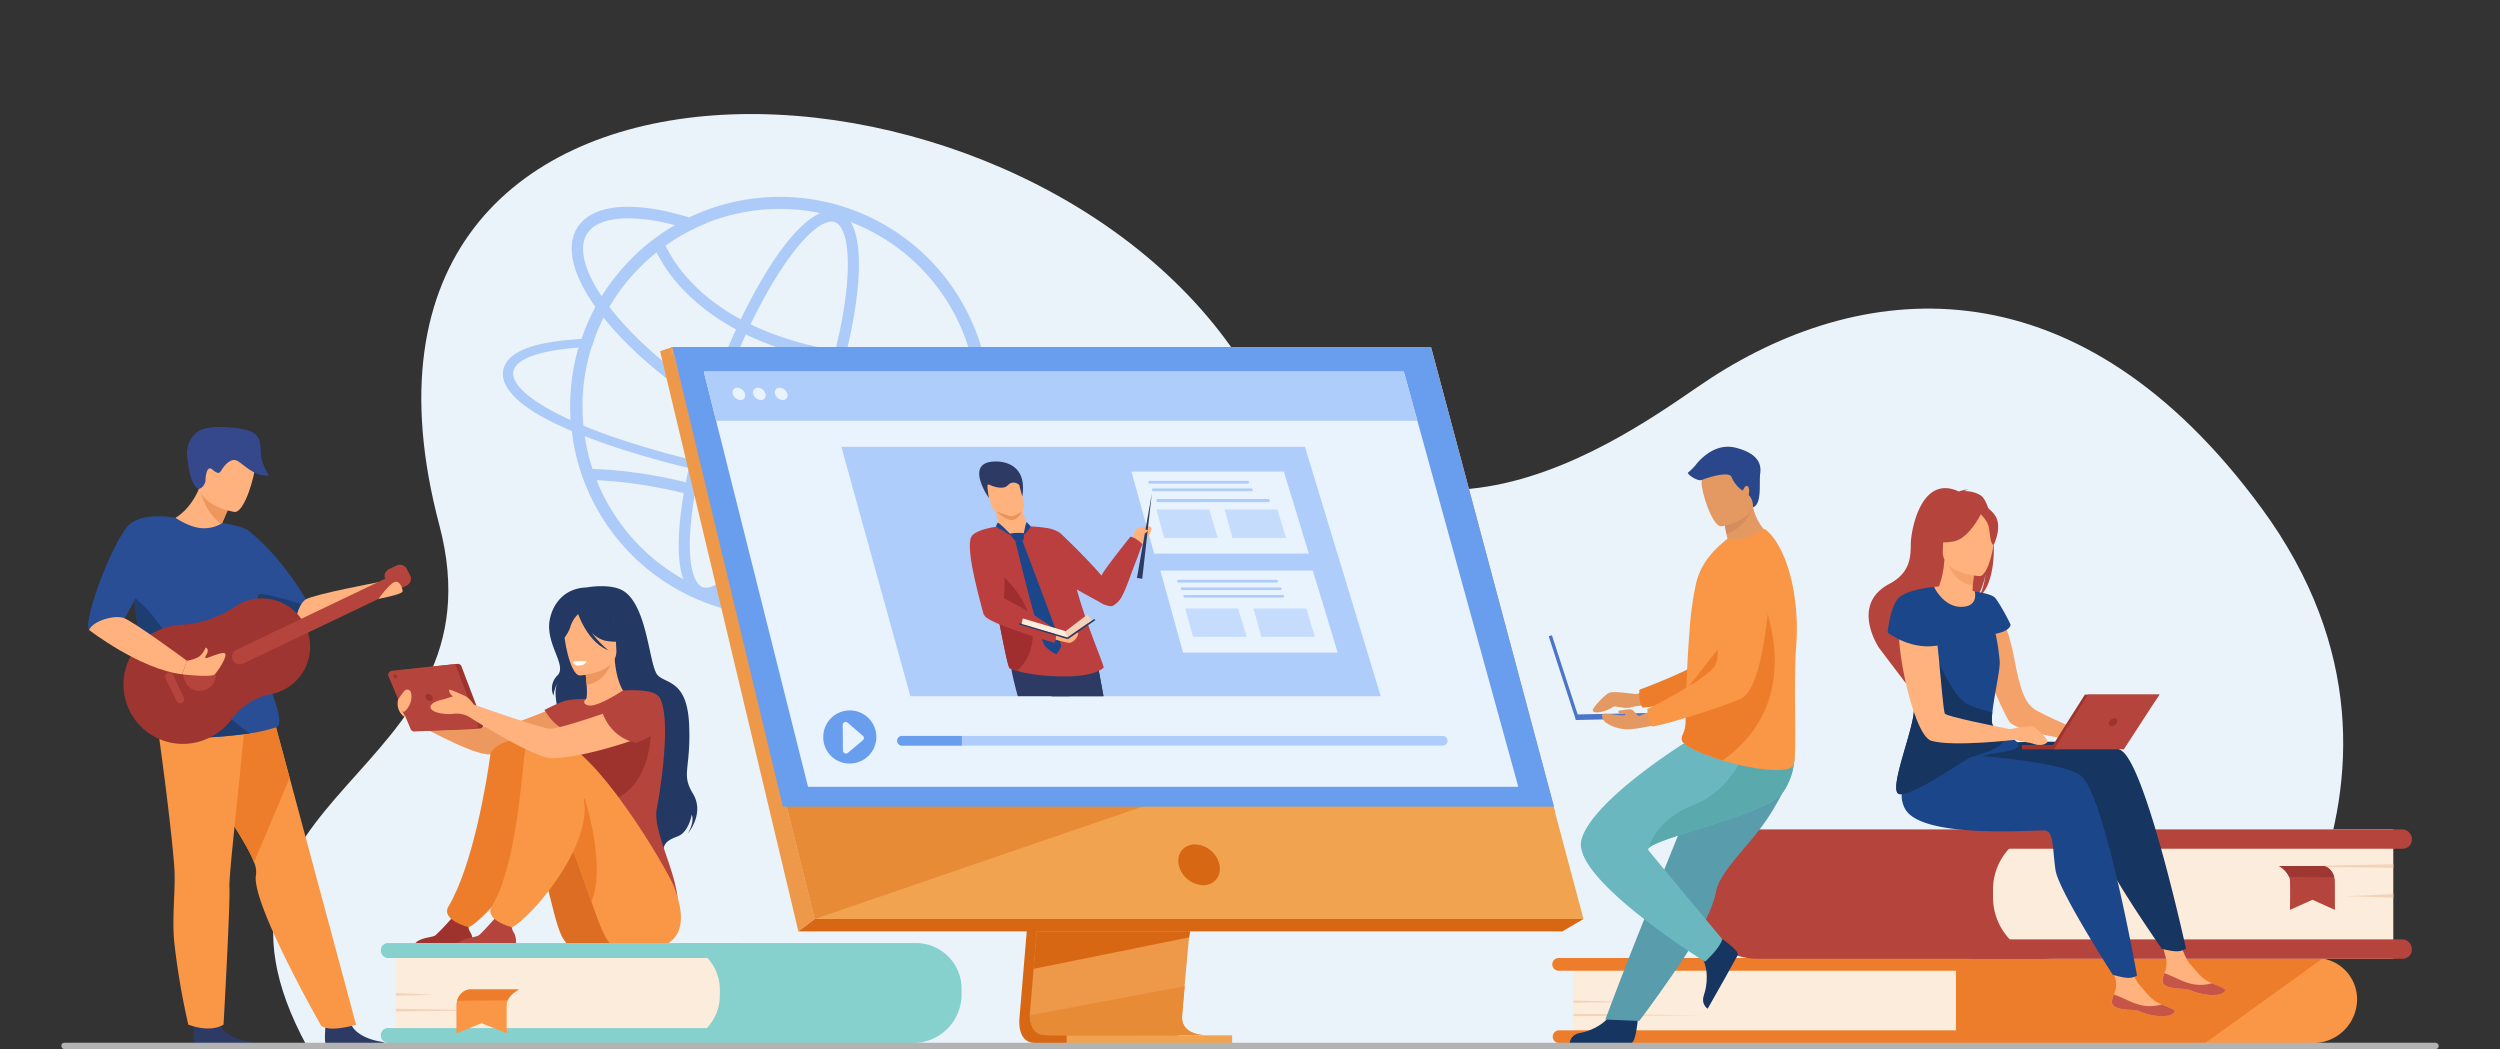 <svg xmlns="http://www.w3.org/2000/svg" xmlns:xlink="http://www.w3.org/1999/xlink" viewBox="0 0 958 402"><rect x="0" y="0" width="958" height="402" fill="#333333" stroke="none"/><defs><style>.cls-1{fill:none;}.cls-2{fill:#ebf3fa;}.cls-3{fill:#ed985f;}.cls-4{fill:#233862;}.cls-5{fill:#ffb27d;}.cls-6{fill:#b5453c;}.cls-7{fill:#dd6d22;}.cls-8{fill:#9e332e;}.cls-9{fill:#ed7d2b;}.cls-10{fill:#f99746;}.cls-11{fill:#fff;}.cls-12{fill:#adcbf9;}.cls-13{fill:#fcecdb;}.cls-14{fill:#f4d2b8;}.cls-15{fill:#86d1cd;}.cls-16{fill:#d86713;}.cls-17{fill:#ee9849;}.cls-18{fill:#f1a34f;}.cls-19{fill:#e78b37;}.cls-20{fill:#699dee;}.cls-21{fill:#e9f3fe;}.cls-22,.cls-23{fill:#afcdfb;}.cls-23{opacity:0.6;}.cls-24{fill:#9e3732;}.cls-25{fill:#e49963;}.cls-26{fill:#163560;}.cls-27{fill:#599dad;}.cls-28{fill:#6bb7bf;}.cls-29{fill:#5aa9ad;}.cls-30{fill:#d68d5d;}.cls-31{fill:#4a75cb;}.cls-32{fill:#2b478b;}.cls-33{fill:#f4a269;}.cls-34{fill:#c65447;}.cls-35{fill:#1c468a;}.cls-36{clip-path:url(#clip-path);}.cls-37{fill:#2c3a64;}.cls-38{fill:#bc3f3f;}.cls-39{fill:#a02e2e;}.cls-40{fill:#e8945b;}.cls-41{fill:#d35c2b;}.cls-42{fill:#ed975d;}.cls-43{fill:#35488b;}.cls-44{fill:#2a4e96;}.cls-45{fill:#1e3d70;}.cls-46{fill:#9e3530;}.cls-47{fill:#b3b3b3;}</style><clipPath id="clip-path"><polygon class="cls-1" points="529.1 266.78 348.85 266.78 328.44 193 326.87 187.35 325.54 182.52 322.41 171.21 500.06 171.21 503.49 182.52 504.96 187.35 506.68 193 529.1 266.78"/></clipPath></defs><title>ze00</title><g id="Capa_2" data-name="Capa 2"><path class="cls-2" d="M850.66,401s94.68-99,16-206.23c-69.8-95.11-151.17-88.61-210.88-50-25.43,16.44-117.47,91.13-179.87-5.65-85.1-132-361.36-141-307.58,62,26,98.27-104.18,101.84-50.56,200.07Z"/><g id="girl_2" data-name="girl 2"><path class="cls-3" d="M220.77,267.69s-26.56,11.58-31.39,11.37S154.84,270,154.84,270l.76,5.11s22.93,13.19,31,13.94S221.44,282,224,280.32,228.35,269.36,220.77,267.69Z"/><path class="cls-4" d="M224.77,225.11s9.8-1.86,14.68,1.7c8.84,6.46,9.32,28.72,12.63,32s11.3,1.9,12,19.06-3.18,18.59,1.46,26.26-2,15.32-2,15.32,2.7-4.23,1.54-7.28c0,0-1.12,6.74-5.4,8.32s-4.92,2.73-5.6,5.05c0,0-36.51-18.71-36.55-32s-7.18-26.41-3.67-32.16a12.82,12.82,0,0,0-1.76,5.2,6.85,6.85,0,0,1,1.55-7.79c3.65-3.76-4.28-11.53-3.11-20.53C211.4,232.15,215.73,225.38,224.77,225.11Z"/><path class="cls-5" d="M217.54,280.33a25.62,25.62,0,0,0,8.94,3.81c13.76,3.18,19-8.46,21-16.45a11.81,11.81,0,0,0-4.66-1.43c-1-.12-2-.2-2.91-.24-1.55-1.18-3.85-6-4.36-13.55l-.65.17-10.85,3s.5,3.45.74,6.71c.19,2.55.22,5-.26,5.58l-1.36.31h0A69.18,69.18,0,0,0,217.54,280.33Z"/><path class="cls-3" d="M224.07,255.61s.5,3.45.74,6.71c6.15-.61,9-6.47,10.11-9.68Z"/><path class="cls-5" d="M222.24,258.85s14.59-.81,13.95-9.89.81-15.29-8.54-15.16-10.9,3.72-11.43,6.8S218.42,258.82,222.24,258.85Z"/><path class="cls-4" d="M216.29,235.52c2.06-2.89,3.81-2.41,4.82-1.66A10.21,10.21,0,0,1,234.36,235a17.4,17.4,0,0,0,6.41,9.84s-2.54,1.83-8.78.69a10.52,10.52,0,0,1-5.21-3.07,34.08,34.08,0,0,0,6.37,6.73c-7.56-2.86-11.23-12.82-11.6-13.87a11.4,11.4,0,0,0-2.87,4.46c-.56,2.36-3,6.06-4.38,6C214.3,245.8,213.21,239.86,216.29,235.52Z"/><path class="cls-6" d="M251.66,310c1.32-6.74,5.61-33.65,1.32-42.31-1.55-3.11-7.6-3.39-14.24-3.12-2.07,1.34-10,6.38-13.18,5.75l-.18,0c-1.53-.38-2.1-1.45-.83-2.38a29.37,29.37,0,0,0-7.38.46c-2.31.43-8.53,3.65-8.53,3.65s3.13,5.66,7.76,7.62c-.79,7,.38,10.13,7.67,26.37,6.17,13.73-.83,26.09-.83,26.09s36.28,29.17,36.49,14.31C259.88,335.22,250,318.61,251.66,310Z"/><path class="cls-7" d="M221.44,363.81a6.77,6.77,0,0,1-4.85-3L216,360c-4.13-6.25-5.74-25.4-15-45.8-2.26-5-10.38-5.86-12.6-11.47,0,0-5.45-18.2,10.44-18.73s42.54,50.62,43,56C242.21,345.2,252.3,367.29,221.44,363.81Z"/><path class="cls-8" d="M158.31,363.39h22.61s.84-3.61-.64-6.06c-1.32-2.17-.81-3.41.16-5.21a8.82,8.82,0,0,1-3.81.72,7.89,7.89,0,0,1-3.36-1.18,81.75,81.75,0,0,1-6.44,6.77C165.35,359.49,158.76,359.11,158.31,363.39Z"/><path class="cls-8" d="M249.28,274.75s2.94,26.77-16.15,32.38-24.5-24.63-9.09-26.81A149.28,149.28,0,0,0,249.28,274.75Z"/><path class="cls-9" d="M187.89,289.27c-1.37,10.2-6.68,42.42-16.06,58.13-3,5.07,7.62,7.91,7.68,7.89,1.42-.37,3.8-2.64,4.9-3.63,7.61-6.86,23.07-26.29,23.07-41.87,0-7.6.13-22.1-5.39-25.79C198.68,281.73,188.43,285.21,187.89,289.27Z"/><path class="cls-10" d="M234.92,363.39s-.83-1.17-2.29-3.38c-1.74-2.64-3.67-7.82-6-14.46-2.45-7-5.36-15.56-9-24.48-1.12-2.76-2.31-5.55-3.58-8.33-2.26-5-8.49-4.28-10.7-9.9,0,0-8.64-19.46,7.24-20s46.07,52.06,47.8,57.15C260.29,345.58,269.56,368.73,234.92,363.39Z"/><path class="cls-6" d="M174.9,363.39h22.61s.85-3.61-.64-6.06c-1.31-2.17-.81-3.41.17-5.21a8.85,8.85,0,0,1-3.81.72,7.8,7.8,0,0,1-3.36-1.18c-1,1.11-5.14,5.83-6.44,6.77C182,359.49,175.36,359.11,174.9,363.39Z"/><path class="cls-9" d="M226.63,345.55c-2.45-7-5.36-15.56-9-24.48,1-6.77,3-12.68,6.44-15.07C224.07,306,232.43,331.88,226.63,345.55Z"/><path class="cls-10" d="M201.08,288.54c-1.36,10.21-3.28,43.15-12.65,58.86-3,5.07,7.61,7.91,7.67,7.89,1.43-.37,3.81-2.64,4.9-3.63,7.62-6.86,23.07-26.29,23.07-41.87,0-7.6-8.91-21.49-14.43-25.18A5.56,5.56,0,0,0,201.08,288.54Z"/><path class="cls-8" d="M152.14,256.85l23.16-2.46a1.49,1.49,0,0,1,1.55,1l8.29,21.77a1.49,1.49,0,0,1-1.34,2l-23,.93a1.49,1.49,0,0,1-1.43-.92l-8.47-20.23A1.5,1.5,0,0,1,152.14,256.85Z"/><path class="cls-6" d="M150.13,257.06l23.16-2.46a1.49,1.49,0,0,1,1.55,1l8.28,21.77a1.49,1.49,0,0,1-1.33,2l-23,.93a1.51,1.51,0,0,1-1.44-.92l-8.46-20.23A1.5,1.5,0,0,1,150.13,257.06Z"/><path class="cls-8" d="M163,267.23a1,1,0,0,1,.89-1.41,2.22,2.22,0,0,1,1.92,1.41,1,1,0,0,1-.9,1.4A2.22,2.22,0,0,1,163,267.23Z"/><path class="cls-8" d="M150.82,259.12c-.13-.38.06-.69.44-.69a1.1,1.1,0,0,1,1,.69.47.47,0,0,1-.44.69A1.11,1.11,0,0,1,150.82,259.12Z"/><path class="cls-5" d="M247.5,267.69s-32.09,11.82-36.91,11.58c-3.11-.16-29-9.26-29-9.26s-1.92-3-4-3.58c0,0-3.68-1.69-4.73-2s-.85,0-.53,1a3.57,3.57,0,0,0,1.28,1.43c-1.77.49-3.52,1.15-4.33,1.3-1.37.27-5.27,1.53-4.11,3.42s6.53,2.32,8.84,1.9a10.79,10.79,0,0,1,5.27.92s25.21,16.21,32.14,16.13c13.68-.16,36.78-8.56,39.38-10.21S255.08,269.36,247.5,267.69Z"/><path class="cls-5" d="M152.52,268.11s2.32-3.67,3.08-3.82c2.32-.46,2.32,2.59,1.82,4.56s-2.31,4.1-2.8,3.93S152,270.05,152.52,268.11Z"/><path class="cls-5" d="M152.43,268.85a6.15,6.15,0,0,0,3.17,6.27Z"/><path class="cls-11" d="M219.5,253.63s1.38-.55,5.27-.23c0,0-.21,1.51-3.07,1.66A2.29,2.29,0,0,1,219.5,253.63Z"/><path class="cls-6" d="M231,273.52s2.87,9.09,12.73,11.15c0,0,16.27-5,8.17-16.1C251.87,268.57,243.86,262.62,231,273.52Z"/></g><path class="cls-12" d="M223.2,155.79c0-.92,0-1.86,0-2.78a76.37,76.37,0,0,1,3.47-20.07c-1.72.06-3.37.16-5,.26a78.42,78.42,0,0,0-3,17c-.12,1.71-.18,3.43-.2,5.16v.45c0,1.73.06,3.47.16,5.18,1.57.73,3.18,1.43,4.87,2.12-.16-1.63-.28-3.28-.32-4.94C223.22,157.36,223.2,156.58,223.2,155.79Zm149.74-31.28A80.5,80.5,0,0,0,267.61,81.73c-1.18.51-2.37,1-3.51,1.6-1.9.91-3.77,1.89-5.57,3A79.07,79.07,0,0,0,242.07,99c-1,1-2,2.08-3,3.19-1.23,1.34-2.39,2.75-3.51,4.18a79,79,0,0,0-5,7.12c-.86,1.36-1.65,2.77-2.43,4.18-1.2,2.22-2.28,4.51-3.28,6.87-.76,1.78-1.43,3.55-2,5.37-.39,1.1-.73,2.2-1.06,3.32a78.42,78.42,0,0,0-3,17c-.12,1.71-.18,3.43-.2,5.16v.45c0,1.73.06,3.47.16,5.18.08,1.41.22,2.82.39,4.22a78.29,78.29,0,0,0,5.77,21.87,80.38,80.38,0,0,0,147.76.76c.1-.25.22-.51.33-.76.44-1.06.87-2.12,1.26-3.18a80.54,80.54,0,0,0-1.26-59.37Zm-4.25,60.63s0,.07,0,.11c-.51,1.18-1,2.36-1.61,3.53a75.65,75.65,0,0,1-143-21.57c-.22-1.36-.38-2.73-.51-4.12-.16-1.63-.28-3.28-.32-4.94,0-.79,0-1.57,0-2.36s0-1.86,0-2.78a76.37,76.37,0,0,1,3.47-20.07c.34-1.1.71-2.18,1.12-3.26s.83-2.25,1.3-3.35c.68-1.55,1.37-3.08,2.13-4.57s1.46-2.81,2.26-4.18a74.74,74.74,0,0,1,7.63-10.75q1.77-2.08,3.69-4l.53-.53a75.55,75.55,0,0,1,19.51-14.12Q267.1,87,269.42,86c.41-.18.84-.35,1.25-.51a75.74,75.74,0,0,1,98,99.61Z"/><path class="cls-12" d="M387.89,172l-6.22-.15c2,2.59,2.45,5,1.2,7s-4.22,3.75-8.67,5a48.74,48.74,0,0,1-5.51,1.26,124.57,124.57,0,0,1-20.17,1.64c-20.08.24-45-2.49-70.18-7.65A339,339,0,0,1,232.6,166.6c-2-.71-3.94-1.45-5.79-2.18-1.1-.43-2.18-.88-3.25-1.33-1.69-.69-3.3-1.39-4.87-2.12-1.1-.49-2.16-1-3.2-1.51-14.47-7.06-21.08-13.87-18.12-18.71,2.39-3.91,11.08-6.57,24.38-7.55,1.59-.1,3.24-.2,5-.26.34-1.1.71-2.18,1.12-3.26-1.74,0-3.41.12-5,.2-16.77,1-25.75,4-29,9.3-3.79,6.22,1.39,14.57,18,22.69,2.29,1.12,4.74,2.22,7.31,3.32,1.61.68,3.28,1.35,5,2l2.39.92c2,.73,4,1.47,6,2.18a357.14,357.14,0,0,0,44,11.84c22.55,4.61,44.95,7.34,64.1,7.79,2.82.08,5.55.08,8.2.06A146.48,146.48,0,0,0,367,188.78c2-.27,3.84-.6,5.57-1,8.18-1.7,13.57-4.35,15.71-7.86C389.81,177.53,389.62,174.84,387.89,172Z"/><path class="cls-12" d="M353.55,170c-.08.14-.16.29-.25.43-2.46,3.9-8,5.92-15.68,5.92A63.51,63.51,0,0,1,325.1,175c-15.19-3.08-33.15-10.82-50.57-21.8-17.12-10.79-31.65-23.39-41-35.57-.17-.21-.33-.43-.49-.64-.88-1.17-1.71-2.33-2.48-3.47-6.82-10.14-8.88-18.73-5.61-23.91,2.46-3.91,8-5.93,15.68-5.93A63.51,63.51,0,0,1,253.15,85c1.76.36,3.55.77,5.37,1.26,2.08.54,4.19,1.16,6.35,1.86Q267.11,87,269.43,86c.41-.18.82-.35,1.24-.51q-3.35-1.22-6.58-2.2c-3.46-1-6.82-1.92-10.07-2.58-16.4-3.32-28-1-32.76,6.48-4.5,7.14-2,17.88,6.88,30.41.46.64.93,1.28,1.42,1.93s1.11,1.46,1.7,2.18c9.68,12.1,24.11,24.48,40.94,35.09,17.86,11.25,36.33,19.2,52,22.39a68.28,68.28,0,0,0,13.38,1.48c9.36,0,16.07-2.7,19.38-8a13.17,13.17,0,0,0,1.33-2.75Z"/><path class="cls-12" d="M270.53,229.45a7.8,7.8,0,0,1-2.73-.47c-13.78-5-7.41-45.78,5.59-81.62,12-33.14,31.44-66.69,45.31-66.69a7.93,7.93,0,0,1,2.72.47c7.86,2.84,8.33,16.89,7.35,28.18-1.31,15.08-5.9,34.06-12.93,53.44C303.82,195.9,284.39,229.45,270.53,229.45ZM318.7,84.92c-8.72,0-27,24.43-41.31,63.89-6.91,19.05-11.41,37.64-12.69,52.36-1.38,15.84,1.45,22.69,4.55,23.81a3.59,3.59,0,0,0,1.28.22c8.72,0,27-24.43,41.31-63.89,6.9-19,11.41-37.64,12.69-52.36,1.38-15.84-1.45-22.68-4.56-23.81A3.53,3.53,0,0,0,318.7,84.92Z"/><path class="cls-12" d="M352.76,141.18a185.89,185.89,0,0,1-41.91-4.37c-15-3.47-27.86-9-38.29-16.49C254.63,107.47,250.22,93.49,250,92.91l4.07-1.25c0,.13,4.3,13.4,21.23,25.41,15.73,11.16,45.9,23.49,100.33,18.84l.36,4.24Q364,141.19,352.76,141.18Z"/><path class="cls-12" d="M337.66,224.8a211.22,211.22,0,0,0-78.61-36.52c-21-4.77-35.05-4.32-35.19-4.32l-.16-4.25c.6,0,14.76-.48,36.3,4.42a215.6,215.6,0,0,1,80.2,37.25Z"/><path class="cls-10" d="M903.23,382.89a16.82,16.82,0,0,1-16.8,16.81H749.54V367.11H887.46a16.42,16.42,0,0,1,2.54.2A15.79,15.79,0,0,1,903.23,382.89Z"/><path class="cls-13" d="M775,383.22a16.44,16.44,0,0,1-4.77,11.6l-.06.05a16.42,16.42,0,0,1-11.64,4.83H603V367.11H758.84A16.09,16.09,0,0,1,775,383.22Z"/><path class="cls-9" d="M787.88,397.26a2.46,2.46,0,0,1-2.44,2.44h-188a2.44,2.44,0,1,1,0-4.88h188A2.44,2.44,0,0,1,787.88,397.26Z"/><path class="cls-9" d="M787.88,369.55a2.44,2.44,0,0,1-2.44,2.43h-188a2.44,2.44,0,1,1,0-4.87h188A2.44,2.44,0,0,1,787.88,369.55Z"/><polygon class="cls-14" points="602.95 383.4 623.8 383.95 602.95 384.28 602.95 383.4"/><polygon class="cls-14" points="602.95 388.51 652.56 389.06 602.95 389.39 602.95 388.51"/><path class="cls-9" d="M890,367.31,845,399.7H749.54V367.11H887.46A16.42,16.42,0,0,1,890,367.31Z"/><path class="cls-15" d="M257.5,361.38H351a17.47,17.47,0,0,1,17.47,17.47v2.23a18.61,18.61,0,0,1-18.61,18.61H257.5a0,0,0,0,1,0,0V361.38a0,0,0,0,1,0,0Z"/><path class="cls-13" d="M151.69,361.38H258a17.84,17.84,0,0,1,17.84,17.84v2.23a18.24,18.24,0,0,1-18.24,18.24H151.69a0,0,0,0,1,0,0V361.38a0,0,0,0,1,0,0Z"/><rect class="cls-15" x="145.93" y="393.96" width="139.24" height="5.73" rx="2.7"/><rect class="cls-15" x="145.93" y="361.38" width="139.24" height="5.73" rx="2.7"/><polygon class="cls-14" points="151.69 380.54 166.75 381.18 151.69 381.57 151.69 380.54"/><polygon class="cls-14" points="151.69 386.55 187.5 387.19 151.69 387.58 151.69 386.55"/><path class="cls-16" d="M404.7,223.41l-14,166.18s-1.47,10.07,6,10.09c12.32,0,61.33,0,61.33,0s-9.28-2.1-9.17-6.81c.14-5.57,16.34-171,16.34-171Z"/><path class="cls-17" d="M462.05,396.67c-2.42,0-49.22.15-61.22,0-5.23-.07-6.15-4.65-6.19-7.62a14.94,14.94,0,0,1,.16-2.47l.36-4.32.93-11,.82-9.73,1-12.5.88-10.54,9.93-118.09,60.55-1.57s-6.82,69.25-11.65,119.66c-.54,5.61-1.05,11-1.52,16-.16,1.61-.3,3.18-.45,4.71-.45,4.76-.86,9.14-1.21,13q-.28,3.06-.52,5.67c-.62,6.8-1,11.14-1,12a7.21,7.21,0,0,0,.12,1.35C454.1,396.49,461.14,396.67,462.05,396.67Z"/><polygon class="cls-18" points="257.66 132.98 291.7 269.73 296.36 288.45 312.22 352.15 606.79 352.15 548.35 132.98 257.66 132.98"/><polygon class="cls-17" points="257.65 132.98 252.94 134.55 305.94 356.9 312.22 352.15 257.65 132.98"/><polygon class="cls-16" points="305.94 356.9 598.71 356.9 606.79 352.15 312.22 352.15 305.94 356.9"/><rect class="cls-18" x="408.75" y="396.73" width="63.39" height="3.01" transform="translate(880.9 796.48) rotate(180)"/><polygon class="cls-18" points="592.52 311.76 544.72 135.88 257.19 135.88 257.19 132.98 548.35 132.98 595.99 311.37 592.52 311.76"/><polygon class="cls-16" points="456.03 356.9 455.7 359.2 396.09 371.25 396.91 361.52 397.3 356.9 456.03 356.9"/><path class="cls-19" d="M462.05,396.67c-2.42,0-49.22.15-61.22,0-5.23-.07-6.15-4.65-6.19-7.62L454,377.89c-.62,6.8-1,11.14-1,12a7.21,7.21,0,0,0,.12,1.35C454.1,396.49,461.14,396.67,462.05,396.67Z"/><polygon class="cls-19" points="441.62 307.78 312.22 352.15 296.36 288.45 441.62 307.78"/><polygon class="cls-20" points="257.65 132.98 548.35 132.98 595.52 309.12 300.01 309.12 257.65 132.98"/><path class="cls-16" d="M467.31,331.39a10,10,0,0,0-9.34-7.82c-4.32,0-7.14,3.5-6.3,7.82a10,10,0,0,0,9.34,7.82C465.33,339.21,468.15,335.71,467.31,331.39Z"/><polygon class="cls-21" points="581.81 301.49 309.63 301.49 278.8 178.7 276.44 169.28 274.42 161.25 269.7 142.41 537.95 142.41 543.14 161.25 545.36 169.28 547.95 178.7 581.81 301.49"/><polygon class="cls-22" points="543.14 161.25 274.42 161.25 269.7 142.41 537.95 142.41 543.14 161.25"/><path class="cls-21" d="M280.79,150.93a1.79,1.79,0,0,1,1.77-2.36,3.22,3.22,0,0,1,2.94,2.36,1.77,1.77,0,0,1-1.76,2.35A3.23,3.23,0,0,1,280.79,150.93Z"/><path class="cls-21" d="M288.62,150.93a1.78,1.78,0,0,1,1.76-2.36,3.24,3.24,0,0,1,2.95,2.36,1.78,1.78,0,0,1-1.77,2.35A3.21,3.21,0,0,1,288.62,150.93Z"/><path class="cls-21" d="M297,150.93a1.79,1.79,0,0,1,1.77-2.36,3.23,3.23,0,0,1,2.94,2.36,1.78,1.78,0,0,1-1.77,2.35A3.21,3.21,0,0,1,297,150.93Z"/><path class="cls-20" d="M315.48,282.73a10.17,10.17,0,1,1,10.16,9.84A10,10,0,0,1,315.48,282.73Z"/><path class="cls-21" d="M324.82,276.93l5.84,5.05a1.08,1.08,0,0,1,0,1.66l-5.74,4.84a1.15,1.15,0,0,1-1.9-.82l-.1-9.89A1.15,1.15,0,0,1,324.82,276.93Z"/><path class="cls-22" d="M554.71,283.87a1.86,1.86,0,0,1-1.86,1.85H345.52a1.86,1.86,0,0,1,0-3.71H552.85A1.87,1.87,0,0,1,554.71,283.87Z"/><path class="cls-20" d="M368.6,282v3.71H345.52a1.86,1.86,0,0,1,0-3.71Z"/><polygon class="cls-22" points="529.1 266.78 348.85 266.78 328.44 193 326.87 187.35 325.54 182.52 322.41 171.21 500.06 171.21 503.49 182.52 504.96 187.35 506.68 193 529.1 266.78"/><polygon class="cls-21" points="501.54 212.14 442.27 212.14 435.56 187.88 435.05 186.02 434.61 184.44 433.58 180.72 491.99 180.72 493.12 184.44 493.6 186.02 494.17 187.88 501.54 212.14"/><polygon class="cls-23" points="466.66 206.13 446.11 206.13 443.79 197.72 443.61 197.07 443.46 196.52 443.1 195.23 463.35 195.23 463.74 196.52 463.91 197.07 464.11 197.72 466.66 206.13"/><polygon class="cls-23" points="492.82 206.13 472.27 206.13 469.95 197.72 469.77 197.07 469.62 196.52 469.26 195.23 489.51 195.23 489.9 196.52 490.07 197.07 490.26 197.72 492.82 206.13"/><path class="cls-22" d="M478.1,185.33H440.54a.53.53,0,0,1-.53-.53h0a.54.54,0,0,1,.53-.54H478.1a.54.54,0,0,1,.53.54h0A.53.53,0,0,1,478.1,185.33Z"/><path class="cls-22" d="M479.49,188.22H441.93a.53.53,0,0,1-.53-.53h0a.54.54,0,0,1,.53-.54h37.56a.54.54,0,0,1,.53.54h0A.53.53,0,0,1,479.49,188.22Z"/><path class="cls-22" d="M486,192.42H443.7a.6.6,0,0,1-.6-.6h0a.6.6,0,0,1,.6-.6H486a.6.6,0,0,1,.6.6h0A.6.6,0,0,1,486,192.42Z"/><polygon class="cls-21" points="512.61 250.07 453.35 250.07 446.64 225.81 446.12 223.95 445.68 222.37 444.65 218.65 503.06 218.65 504.19 222.37 504.68 223.95 505.24 225.81 512.61 250.07"/><polygon class="cls-23" points="477.74 244.06 457.19 244.06 454.86 235.65 454.68 235 454.53 234.45 454.17 233.16 474.42 233.16 474.82 234.45 474.98 235 475.18 235.65 477.74 244.06"/><polygon class="cls-23" points="503.89 244.06 483.35 244.06 481.02 235.65 480.84 235 480.69 234.45 480.33 233.16 500.58 233.16 500.98 234.45 501.14 235 501.34 235.65 503.89 244.06"/><path class="cls-22" d="M489.17,223.26H451.62a.54.54,0,0,1-.54-.53h0a.54.54,0,0,1,.54-.54h37.55a.54.54,0,0,1,.54.54h0A.54.54,0,0,1,489.17,223.26Z"/><path class="cls-22" d="M490.56,226.15H453a.54.54,0,0,1-.54-.53h0a.54.54,0,0,1,.54-.54h37.55a.54.54,0,0,1,.54.54h0A.54.54,0,0,1,490.56,226.15Z"/><path class="cls-22" d="M491.58,229H454a.53.53,0,0,1-.53-.53h0A.54.54,0,0,1,454,228h37.56a.54.54,0,0,1,.53.54h0A.53.53,0,0,1,491.58,229Z"/><path class="cls-10" d="M198.91,379.16s-3.27,1.57-4.36,4.16a4.34,4.34,0,0,0-.34,1.44c-.18,3.44,0,11.21,0,11.21l-9.67-3.89L174.9,396V385.44a6.71,6.71,0,0,1,2.37-5.2,4.17,4.17,0,0,1,2.67-1.08Z"/><path class="cls-9" d="M198.91,379.16s-3.27,1.57-4.36,4.16l-19.37.15a5.76,5.76,0,0,1,4.76-4.31Z"/><path class="cls-6" d="M649.31,317.82h113a24.08,24.08,0,0,1,24.08,24.08v2.89a22.61,22.61,0,0,1-22.61,22.61H649.31a0,0,0,0,1,0,0V317.82A0,0,0,0,1,649.31,317.82Z" transform="translate(1435.68 685.22) rotate(180)"/><path class="cls-13" d="M763.71,317.82H893.5a23.6,23.6,0,0,1,23.6,23.6v2.89A23.08,23.08,0,0,1,894,367.4H763.71a0,0,0,0,1,0,0V317.82a0,0,0,0,1,0,0Z" transform="translate(1680.82 685.22) rotate(180)"/><rect class="cls-6" x="752.19" y="359.98" width="172.04" height="7.41" rx="3.49" transform="translate(1676.41 727.38) rotate(-180)"/><rect class="cls-6" x="752.19" y="317.82" width="172.04" height="7.41" rx="3.49" transform="translate(1676.41 643.06) rotate(-180)"/><polygon class="cls-14" points="917.11 342.61 898.51 343.44 917.11 343.95 917.11 342.61"/><polygon class="cls-14" points="917.11 331.2 872.86 332.04 917.11 332.54 917.11 331.2"/><path class="cls-6" d="M873.32,331.87a9.29,9.29,0,0,1,3.89,4.16,4.56,4.56,0,0,1,.3,1.44c.16,3.43,0,11.2,0,11.2l8.62-3.88,8.6,3.88V338.14a7.08,7.08,0,0,0-2.11-5.19,3.53,3.53,0,0,0-2.38-1.08Z"/><path class="cls-24" d="M873.32,331.87a9.29,9.29,0,0,1,3.89,4.16l17.27.15s-.68-3.7-4.24-4.31Z"/><path class="cls-25" d="M634.72,262.42s-6.16,3.5-7.88,3.5-8.49-1.31-10.38-.34-5.3,4.84-5.94,6.11c-1.15,2.27,4.64,1.27,7.38-.67a1.69,1.69,0,0,1,1.36-.28c1.42.3,4.37.84,5.79.31,1.91-.7,12-1.49,12-1.49Z"/><path class="cls-26" d="M627.76,388.88s-.66,10.69-2.73,10.84c-.28,0-10.49,0-10.49,0l-13-.07s.09-3.14,3.9-3.81,10.19-3.34,12.5-8.38C620.32,382.18,627.76,388.88,627.76,388.88Z"/><path class="cls-9" d="M681.57,214.74s-6.38,45.36-17,49.43c-5.22,2-28.27,6.55-35.09,7,0,0-1.67-1.35-1.26-6.87,0,0,24.15-8.86,27.58-13.69,5.1-7.17-3.17-29.31,3.24-36.05S676.28,204.93,681.57,214.74Z"/><path class="cls-27" d="M679.42,310.31a80.19,80.19,0,0,1-6.24,8.92c-6.86,8.67-14.33,15.81-15.63,22.56a32,32,0,0,1-1.2,4.32c-.55,1.54-1.22,3.17-2,4.85a150.29,150.29,0,0,1-11.61,19.85c-7.52,11.13-14.58,20.42-14.58,20.42l-13-.55c.52-1.3,6.17-16.67,13.73-35.46l9.48-23.56,1.26-3.12,2.83-7,12.76-31.69s28.37-10.75,31.32-3.79C689,291.77,687,297.39,679.42,310.31Z"/><path class="cls-26" d="M657.77,358.33s9,5.79,8.13,7.67c-.11.25-5.09,9.17-5.09,9.17l-6.43,11.36s-2.7-1.61-1.42-5.26,2-10.53-1.23-15C648.29,361.56,657.77,358.33,657.77,358.33Z"/><path class="cls-28" d="M653.36,368.51s5.63-5,6.62-8.61c0,0-23.21-27.81-28.24-34-.23-.29-.18-.6.13-.95,3.8-4.28,46-13,51.55-21.58A26.76,26.76,0,0,0,687,295.1a19.45,19.45,0,0,0,.26-8.86L645.07,285S610,306.89,606,321.8,653.36,368.51,653.36,368.51Z"/><path class="cls-29" d="M631.87,324.91c3.8-4.28,46-13,51.55-21.58A26.76,26.76,0,0,0,687,295.1v-5.33L669.06,287s-5.08,15.64-20.14,21.5C634.82,314,632.15,323.7,631.87,324.91Z"/><path class="cls-25" d="M656.61,211.88c8.54,2.2,22.68-5.7,22.68-5.7a21,21,0,0,1-7.53-11.8c-.1-.41-.19-.83-.28-1.26l-4.38-.93L660.59,198a54.29,54.29,0,0,0,1,6.59c.14.73.3,1.51.49,2.34A20.17,20.17,0,0,0,656.61,211.88Z"/><path class="cls-10" d="M688.32,247.24c-1.22,16.44.39,41.44-1,45.77-1.19,3.73-14.83,1.51-20.27.27-2-.47-4.45-1.13-7-1.9-7-2.18-14.69-5.29-15.51-7.6a1.25,1.25,0,0,1-.07-.26,2.12,2.12,0,0,1,0-1c.27-1.17,1.33-2.45,1.45-5.36.14-3.25.12-7.08.24-11.19,0-.47,0-1,.07-1.43v-.44c.11-4.59.35-9.41.63-14.2.18-3,.38-6,.62-8.83A118.23,118.23,0,0,1,650.06,223c1.79-6.74,5.73-11.14,9.31-14.37l2.6-2.23a14.92,14.92,0,0,0,9.41-1.25c3.35-1.59,4.5-2.73,5.09-2.3C684.2,208.86,689.77,227.15,688.32,247.24Z"/><path class="cls-9" d="M660.08,291.38c-7-2.18-14.69-5.29-15.51-7.6a1.25,1.25,0,0,1-.07-.26c0-.32,0-.65,0-1,.27-1.17,1.33-2.45,1.45-5.36.14-3.25.12-7.08.24-11.19,0-.47,0-1,.07-1.43v-.44l28.41-36.19S693.79,267.71,660.08,291.38Z"/><path class="cls-30" d="M660.59,198a54.29,54.29,0,0,0,1,6.59c6.36-2.06,9.25-7.8,10.21-10.24-.1-.41-.19-.83-.28-1.26l-4.38-.93Z"/><path class="cls-25" d="M659.73,201.7s13.88-2.31,12.3-10.93-.84-14.73-9.77-13.61-10,4.71-10.22,7.72S656.08,202.08,659.73,201.7Z"/><rect class="cls-31" x="598.64" y="242.79" width="1.29" height="33.7" transform="translate(-50.9 197.9) rotate(-18)"/><rect class="cls-31" x="603.85" y="273.37" width="35.36" height="2.12" transform="translate(-5.72 13.34) rotate(-1.22)"/><path class="cls-25" d="M638.52,276.79s-11.36,3-15.62,2.68-7.8-2.34-8.34-3.39-1.66-2.94,1.24-2.59,6.86,1,7,.4-2.36-.5-2.36-.5-.75-1.09.19-1.13,3.71-.79,4.74-.28,2,2.41,2.72,2.33,9.5-3.95,9.5-3.95Z"/><path class="cls-10" d="M678.75,216.6s-1.34,45.79-11.4,51c-5,2.57-27.37,9.63-34.09,10.84,0,0-1.81-1.17-2-6.69,0,0,23-11.48,25.9-16.65,4.29-7.69-6.38-28.78-.75-36.19S672.42,207.43,678.75,216.6Z"/><path class="cls-32" d="M671.76,194.38s.16-3-1.66-4.66c0,0,.63-3-.54-3.45s-1.42,2-2,1.61a12,12,0,0,1-4-5c-1-2.74-10.42.58-11.51,1.07s-4.62-1.32-5.3-2.78a20.83,20.83,0,0,0,2.84-2.74c.88-1.17,7-9.09,15.64-6.84s9.77,6.35,9.28,9.87S675.29,193.2,671.76,194.38Z"/><path class="cls-33" d="M765,232.38s4.41,6.52,6.92,20.22c2.2,12,4.13,16.44,7.31,18.9s20.88,9.73,20.88,9.73l-1.32,3.1s-26-3.53-28.87-7.87-14-30-13.16-35.87S765,232.38,765,232.38Z"/><path class="cls-5" d="M828.59,375.54c-.23,2.53,3.29,3.15,7.37,3.35s2.85,1,8.44,2.06,7.84-.52,8.24-1.28-2.24-1.72-5-2.9l-1-.46c-3.11-1.37-4.86-4.16-7.3-6.76s-4.49-10.32-4.49-10.32l-7.6-1.62s2.14,7.08,2.88,10.1a9.43,9.43,0,0,1-.78,5.28A9.74,9.74,0,0,0,828.59,375.54Z"/><path class="cls-34" d="M836,378.89c4.08.21,2.85,1,8.44,2.06s7.84-.52,8.24-1.28-2.24-1.72-5-2.9l0,0a15.91,15.91,0,0,1-8.47.11c-3.7-1-7.28-3.22-9.83-3.93a9.74,9.74,0,0,0-.7,2.55C828.36,378.07,831.88,378.69,836,378.89Z"/><path class="cls-26" d="M752.91,285.42s50.5-3.8,60,2.2,24.76,75.89,24.76,75.89a6.18,6.18,0,0,1-3,1c-2,.22-6.26-.93-6.26-.93s-21.91-31.28-23.46-39.15-1.16-14.91-4.68-15.1-47.33,5.33-54-6.35-1.14-23.23-1.14-23.23Z"/><path class="cls-5" d="M809.27,383.65c-.24,2.54,3.29,3.15,7.37,3.35s2.85,1,8.44,2.06,7.83-.52,8.24-1.28-2.24-1.72-5-2.9l-1-.45c-3.12-1.38-4.87-4.17-7.3-6.77s-4.49-10.32-4.49-10.32l-7.6-1.62s2.13,7.08,2.87,10.1a9.33,9.33,0,0,1-.77,5.28A9.74,9.74,0,0,0,809.27,383.65Z"/><path class="cls-34" d="M816.64,387c4.08.21,2.85,1,8.44,2.06s7.83-.52,8.24-1.28-2.24-1.72-5-2.9l0,.05a16,16,0,0,1-8.47.1c-3.7-1-7.28-3.22-9.82-3.93a9.74,9.74,0,0,0-.7,2.55C809,386.19,812.56,386.8,816.64,387Z"/><path class="cls-35" d="M743,288.55s44.86,2.12,54.13,8.49,21.78,76.8,21.78,76.8a6.15,6.15,0,0,1-3.08.86c-2,.14-6.22-1.18-6.22-1.18s-20.68-32.1-21.91-40-.59-14.95-4.09-15.27-47.51,3.48-53.67-8.45S743,288.55,743,288.55Z"/><path class="cls-6" d="M759,189.82a11.73,11.73,0,0,0-6.2-1.62,3,3,0,0,1,1.37-.54c-1.07-.23-3.54.68-3.54.68-14.58-6.77-18.4,15.11-18.42,20.25s-.39,11-8.16,15.12c-15.3,8-3.95,24.64-3.95,24.64s10.19,13.43,10.19,13.43c-.1-4.16,16.32-26.22,26.71-32.09,2.66-3.4,3.94-9.65,4-10.14-.75,5-1.79,7.71-2.66,9.24C767.32,221.59,764.28,193.31,759,189.82Z"/><path class="cls-5" d="M741.13,224.87a51.43,51.43,0,0,1,8.36,0,26.8,26.8,0,0,1,7.25,1.82c4,1.66,3.54,8.66-4.76,7.36S740.55,227,741.13,224.87Z"/><path class="cls-5" d="M756.39,230c.05,0,1.18,6-4.25,5.78-3.57-.16-11.26-4.47-10.58-7.53.32-1.45,3-5.21,3.56-13.81l.65.17,10.92,2.93s-.49,3.47-.71,6.75C755.78,227,755.78,229.64,756.39,230Z"/><path class="cls-33" d="M756.69,217.52s-.49,3.47-.71,6.75c-6.18-.59-9.08-6.46-10.21-9.68Z"/><path class="cls-6" d="M744.71,213.31s-2.9-5.34-3.39-9.77c-.35-3.17,2-14.66,13.56-12.21a15.83,15.83,0,0,1,6.4,2.92c2.42,1.88,5.83,5.81,1.07,15.66l-1.29,3.35Z"/><path class="cls-5" d="M758.55,220.77s-14.67-.74-14.07-9.86-.89-15.37,8.5-15.28,11,3.68,11.51,6.78S762.37,220.72,758.55,220.77Z"/><path class="cls-6" d="M759.66,195.85s-4.72,10.44-11,11.61-8.82-.66-8.82-.66a17.46,17.46,0,0,0,6.39-9.91S757,190.55,759.66,195.85Z"/><path class="cls-6" d="M758.61,196.65s2.84,2.59,3.41,5,.59,7.18,2,7.11c0,0,3.51-7.07.39-11.42C761.09,192.7,758.61,196.65,758.61,196.65Z"/><path class="cls-35" d="M773.22,286.18c-1.19,1.42-4.9,1.86-8.86,2.51-3.11.51-6.38,1.16-8.71,2.52-5.29,3.11-22.55,13.59-27.62,13.12-2-.19-1.59-3.93-.4-8.9,1.87-7.85,5.79-18.75,5.79-23.49,0-2.59.86-8.71,2-15.71.09-.56.18-1.13.28-1.71,2.27-13.6,5.42-29.65,5.42-29.65s3.51,7.67,10.36,7.67,5.25-5.85,5.25-5.85,6.24.74,7.72,2.33,5.21,8.45,6,10.33c0,0,.15,2.38-5.75,3.51a77.86,77.86,0,0,1,1.6,10.79c.13,3.18-2.17,13.15-2.83,19.35-.24,2.2-.27,3.92.09,4.71.46,1,1.93,2,3.61,3C770.48,282.63,774.62,284.49,773.22,286.18Z"/><path class="cls-26" d="M767.14,280.68c3.79,6.46-10.27,8.4-12.6,9.77-5.28,3.1-21.44,14.35-26.51,13.88-2-.19-1.59-3.93-.4-8.9,1.87-7.85,5.79-18.75,5.79-23.49,0-2.59.86-8.71,2-15.71l6.09-5.85S748,267.25,754.27,270a51.84,51.84,0,0,0,9.17,3c-.24,2.2-.27,3.92.09,4.71C764,278.71,765.46,279.71,767.14,280.68Z"/><rect class="cls-8" x="774.79" y="285.47" width="14.13" height="1.67"/><path class="cls-8" d="M785.92,286.91c.14-.55,13-20.73,13-20.73H827.5l-14.34,20.19Z"/><path class="cls-6" d="M787.12,287.14c.14-.55,13-21,13-21H827.5l-13.64,21Z"/><path class="cls-8" d="M811.23,276.73a2.27,2.27,0,0,1-2,1.48,1,1,0,0,1-1-1.48,2.27,2.27,0,0,1,2-1.48A1,1,0,0,1,811.23,276.73Z"/><path class="cls-5" d="M779,278.3c-.81-.35-7,.78-8.77,1.11-5.61-1.09-24-4.78-24.94-5.93-1.06-1.37-3.37-42.86-6-43.56,0,0-5.21-3.16-10.25,2.84s3.58,48.9,11,51.1c8.28,2.45,32.23-.39,32.23-.39h0c2,.67,5.41,1,7.23,1.66,2.41.8,4.55.13,5.09-.81S779.92,278.7,779,278.3Z"/><path class="cls-35" d="M741.13,224.87s-10.69,1-13.8,4.49-4,13-4,13,9.42,7.6,20.77,4.65Z"/><g class="cls-36"><path class="cls-5" d="M433.88,206.39s1-4,2.67-4.17,4.17-1.26,4.7.07-4,8.2-5.78,6.5S433.88,206.39,433.88,206.39Z"/><path class="cls-26" d="M416.07,338.63a13.56,13.56,0,0,1,2.56,4.58.73.73,0,0,1-.72,1h-8.17a1.68,1.68,0,0,1-1.59-1.51c0-1.5.19-3.76,1.46-5.13C411.62,335.38,416.07,338.63,416.07,338.63Z"/><path class="cls-26" d="M428.41,336.46s2.5,7.58,4,7.69h16.78a4.55,4.55,0,0,0-3.6-2.75c-2.83-.47-7.86-2.37-10.45-5.94C432.41,331.71,428.41,336.46,428.41,336.46Z"/><path class="cls-37" d="M412,289.65c1.45,4.21,2.39,7.54,2.38,9.11,0,7.05,13.88,38.87,13.88,38.87,4.5,1.9,9.64,0,9.64,0-1.53-4.41-10-43.87-14.51-67.94-1.89-10.1-3.17-17.17-3.17-17.17l-24.59-2.78S406.91,275,412,289.65Z"/><path class="cls-37" d="M395.59,249.72S406.91,275,412,289.65l11.39-20c-1.89-10.1-3.17-17.17-3.17-17.17Z"/><path class="cls-37" d="M408.73,255.12s6.77,70.3,8.34,83.91a15.73,15.73,0,0,1-9.33-.69s-9.35-32.67-10.41-42.51-11.63-40.26-9.84-43.09S408.73,255.12,408.73,255.12Z"/><path class="cls-5" d="M391.43,195.17s2.6,6.25,2.69,8.11-5.84,2.88-8.85,1.34-2.53-2.91-2.53-2.91-1.37-6.35-1.15-6.87S391.43,195.17,391.43,195.17Z"/><path class="cls-38" d="M433.18,205.66s-10.62,13.21-11.06,14.91c-6.1-7.11-15.49-16-15.92-16.37a12.65,12.65,0,0,0-5.54-1.93,46.07,46.07,0,0,0-6.72-.56h-.16c.29,1.06-.86,3-3.38,3.18-3,.2-7.2-1.42-7.67-3.18,0-.09-7,.35-5.78,13.39,0,.18,0,.37.07.56a74.75,74.75,0,0,0,4.65,17.65c1,2.7,4.34,22.79,5.32,22.8a17.29,17.29,0,0,0,2.76,1c1,.28,2.29.59,3.88.89a78.76,78.76,0,0,0,14.57,1.2c11.72,0,14.69-3.34,14.69-3.34.63,0-6.52-16.15-10.26-30,3.89,2.27,8,4.43,8.46,4.7a10.35,10.35,0,0,0,4.3,1.74h.14a1.86,1.86,0,0,0,1.26-.38,8.56,8.56,0,0,0,3.31-3.74c1.61-3,3.53-9,5.17-13,.91-2.21,1.61-4.64,2.54-6.63C437.81,208.54,435.55,206.11,433.18,205.66Z"/><path class="cls-39" d="M395.08,238.2c2.34,9.72-2.12,15.92-5.33,18.89a17.29,17.29,0,0,1-2.76-1c-1,0-4.31-20.1-5.32-22.8A74.75,74.75,0,0,1,377,215.65l.4-.45S391.6,223.79,395.08,238.2Z"/><path class="cls-40" d="M391.71,195.87s-1.5,3.4-4,3.43-6.05-3.37-6.05-3.37Z"/><path class="cls-5" d="M391.9,195.7a11.55,11.55,0,0,1-2.91,1.73,4,4,0,0,1-2.87.06c-1.54-.48-3.87-1.24-4.49-1.56-1.48-.78-1.82-2.34-2.47-4.52a37.54,37.54,0,0,1-1.68-6.07c-.13-1.78.72-2.79,3.8-3.06,5.65-.51,8.45.94,9.07,2.88.17.52.32,1,.47,1.49C392.67,192.7,392.76,194.84,391.9,195.7Z"/><path class="cls-37" d="M390.58,185.88a3.08,3.08,0,0,0-3-.85c-1.63.54-1.41,2.07-4.52,1.82s-4.22-1.68-4.57-1,.46,5,.46,5-9.85-14,2.55-14c0,0,12.57-.77,10.23,13.41Z"/><path class="cls-5" d="M416.65,199.09h0Z"/><path class="cls-41" d="M418,179.16c0-.24.07-.39.07-.39A.94.94,0,0,0,418,179.16Z"/><polygon class="cls-37" points="437.71 221.77 435.68 221.47 441.38 189.16 441.38 189.16 437.71 221.77"/><path class="cls-5" d="M434.88,205.2s1.87,1.87,2.19.85,2.69-2.19,2.86-2.67-2.73-.69-3.16-.7S434.58,204.55,434.88,205.2Z"/><path class="cls-35" d="M387,204.48a19.67,19.67,0,0,1,5.34-.19s.22,2.7-.55,2.92a9.92,9.92,0,0,1-2.74,0C388.72,207.17,387,204.48,387,204.48Z"/><path class="cls-35" d="M389.05,207.21s9,38,11.45,40.38a14.54,14.54,0,0,0,4.29,3.17s1.9-2.3,1.86-3.39-14.86-40.16-14.86-40.16Z"/><path class="cls-5" d="M401.72,244.25s6.14,2,8,2.07,4-3.09,3.3-4c-.21-.27-2.89,1-3.65.55-1.16-.64-2.65-.15-3.58,0s-4.51-1.9-4.51-1.9Z"/><path class="cls-38" d="M403.87,240.9a137.69,137.69,0,0,0-19.2-11.66c.61-5.22.34-13.52-1.94-27.54,0,0-9.69,1.07-10.72,4.46-1.5,4.88,2,18.47,4.93,29.35l.11.06a3.67,3.67,0,0,0,.94,1.07c4.12,3.32,26,9.68,26,9.68C405.54,244,403.87,240.9,403.87,240.9Z"/><polygon class="cls-13" points="408.33 241.87 391.94 236.99 391.43 239.34 408.98 244.28 408.33 241.87"/><polygon class="cls-14" points="416.62 235.55 408.33 241.87 408.98 244.28 418.52 237.77 416.62 235.55"/><polygon class="cls-37" points="409.16 244.97 390.46 239.27 390.53 238.78 408.98 244.28 409.16 244.97"/><polygon class="cls-37" points="409.16 244.97 419.75 237.62 419.32 237.18 408.98 244.28 409.16 244.97"/><path class="cls-35" d="M387,204.48s-4.28-4.45-4.63-4.15-.79,1.27-.59,1.55,5.74,3.4,5.74,3.4Z"/><path class="cls-35" d="M392.34,204.29a36.46,36.46,0,0,1,1-4.26c.14.17,1.52,1.39,1.57,1.7s-1.72,2.81-2.55,3S392.34,204.29,392.34,204.29Z"/></g><path class="cls-37" d="M149.35,402H126.11a2,2,0,0,1-.49-.14c-1.55-.78-1.07-6.72-.88-8.55,0-.34.06-.54.06-.54s8.17-6.54,9.29-1.53l.12.46h0c1.42,4.68,7.76,6.81,11.42,7.4C148.43,399.55,149.16,401.19,149.35,402Z"/><path class="cls-10" d="M136.45,392.68s-10.31,3.1-13.41.33c0,0-27.15-47.54-24.93-57.85a9,9,0,0,0-.78-4.76c-5-13.63-31.47-43-27-66.27,2.22-11.08,33.69,8.09,33.69,8.09l7,25.93Z"/><path class="cls-9" d="M111,298.15,97.33,330.4c-5-13.63-31.47-43-27-66.27,2.22-11.08,33.69,8.09,33.69,8.09Z"/><path class="cls-5" d="M67.15,198.47s3.33,10,12.65,10.11c0,0,3.4-3.5,4.66-6.58l.46-1.09c1.43-3.47,2.33-5.37,2.33-5.37h0c-.31-.3-10.3-10-10.46-9.57C73.23,195.46,67.15,198.47,67.15,198.47Z"/><path class="cls-42" d="M77.09,188.69c.3,2.59,2.58,8.35,7.83,12.22,1.43-3.47,2.33-5.37,2.33-5.37h0C86.94,195.31,77,187.92,77.09,188.69Z"/><path class="cls-5" d="M89.89,196.18S75.19,194,76.7,184.83s.64-15.57,10.09-14.55,10.7,4.81,10.93,8S93.76,196.51,89.89,196.18Z"/><path class="cls-43" d="M76.25,187.3c-.23,0-3.48-.22-4.6-13.32a10.23,10.23,0,0,1,4-8.47c3.31-2.47,11.45-2.21,17.8-1s6.44,5.12,6.5,9c.06,4.09,3.13,8.66,3.13,8.66-6.23.81-10.74-5.71-13.13-5.89s-4.48,2.87-5.07,3.88-1.19,1.8-3.48-.22-2.72,3.3-2.65,4.38C78.78,184.37,78.17,186.93,76.25,187.3Z"/><path class="cls-37" d="M99,402H75.78a2,2,0,0,1-.49-.14c-1.55-.78-1.07-6.72-.88-8.55,0-.34.06-.54.06-.54s8.17-6.54,9.3-1.53a3.9,3.9,0,0,0,.12.46h0c1.41,4.68,7.75,6.81,11.42,7.4C98.1,399.55,98.83,401.19,99,402Z"/><path class="cls-10" d="M59.54,272.28s5.73,39.76,7.25,60c.61,8.12-1,18.84,0,28.9a279.86,279.86,0,0,0,5.37,31.46s8,3.31,13.5,0c0,0,2.62-46.26,2.25-52.63s8.1-74.9,6.25-75.22S59.54,272.28,59.54,272.28Z"/><path class="cls-44" d="M106,278.65A61,61,0,0,1,95.89,281c-12.41,1.77-31.91,3.21-35.24-1.67-2.55-3.88-6.31-28-9.19-49-.56-3.87-1.11-7.53-1.56-11-1.55-11,6.21-21.5,17.29-20.94,0,0,6.43,4.54,11.86,4a12.92,12.92,0,0,0,6.2-2c5.77,1,9.64,2.22,10.64,3.55,3.22,4.1,3.11,36,4,45.77S110.08,276.65,106,278.65Z"/><path class="cls-44" d="M67.15,198.47s-11.57-2.54-17.45,2.44-18.14,36.8-15.58,40.48c.55.79,7.85,1.57,10.62,0S67.15,198.47,67.15,198.47Z"/><path class="cls-45" d="M95.89,281c-12.41,1.77-31.91,3.21-35.24-1.67-2.55-3.88-6.31-28-9.19-49a2.07,2.07,0,0,1,.44-1.1s10.86,9.19,12.85,17.51C66.42,254.27,88.36,276.88,95.89,281Z"/><path class="cls-44" d="M119.61,233.88a87.83,87.83,0,0,1-6.54,6c-.11.34-.33.45-.44.45a4,4,0,0,1-.67-.22,18,18,0,0,1-4.21-3.1l-2.44-2.11c-2-2.11-4.32-4.43-6.31-7-3.22-3.88-6-8.09-6.76-11.64-2.11-9.75,3.65-12.3,3.65-12.3S108.52,213.27,119.61,233.88Z"/><path class="cls-45" d="M116,231.66s-1.66,6.54-2.88,8.2c-.11.34-.33.45-.44.45a4,4,0,0,1-.67-.22c-.89-.56-2.44-1.78-4.21-3.1l-2.44-2.11c-2-2.11-4.32-4.43-6.31-7C100.21,226.57,116,231.66,116,231.66Z"/><path class="cls-5" d="M112.67,240.28s16.28-.52,32.38-12.47l-.26-4.67s-24.23,4.56-27.57,6.52S112.67,240.28,112.67,240.28Z"/><path class="cls-46" d="M92.47,231.12a19.75,19.75,0,0,0-3,1.76h0a42.08,42.08,0,0,1-18.77,6.47,23.61,23.61,0,0,0-10.24,2.31,22.77,22.77,0,1,0,19.63,41.09,23.44,23.44,0,0,0,9.47-8.21,25.42,25.42,0,0,1,13.27-8.36,18.13,18.13,0,0,0,2.28-.48h0a19.08,19.08,0,0,0,3.23-1.19,18.5,18.5,0,1,0-16-33.38Z"/><path class="cls-6" d="M155.72,224.39,93.11,254.31a2.93,2.93,0,0,1-3.89-1.38h0A2.91,2.91,0,0,1,90.59,249l62.61-29.92a2.93,2.93,0,0,1,3.9,1.37h0A2.94,2.94,0,0,1,155.72,224.39Z"/><rect class="cls-6" x="65.39" y="257.19" width="3.09" height="12.78" rx="1.49" transform="translate(-107.02 54.55) rotate(-25.52)"/><path class="cls-6" d="M71.14,261.57a6.17,6.17,0,1,1,8,2.52A5.95,5.95,0,0,1,71.14,261.57Z"/><rect class="cls-6" x="147.83" y="216.96" width="9.11" height="8.5" rx="2.79" transform="translate(-80.51 87.37) rotate(-25.55)"/><path class="cls-5" d="M145.05,229.49s9.23-1.74,9.23-2.87-1.09-4.54-3.3-3.48S145.05,229.49,145.05,229.49Z"/><path class="cls-5" d="M34.12,241.39s19.41,15.05,35.68,17l1.83-5.19S50.8,237.79,47.19,236.73,35.74,237.88,34.12,241.39Z"/><path class="cls-5" d="M71.63,253.21s3.64-.6,5.06-1.91a9.55,9.55,0,0,0,2.13-3.19,1.35,1.35,0,0,1,.78,1.5c-.13,1.17-1.37,2.22-.78,2.54s7.24-3.11,7.56-1.49-2.8,6.43-4.1,7.74-12.48,0-12.48,0Z"/><rect class="cls-47" x="23.5" y="399.58" width="911" height="2.42" rx="1.14"/></g></svg>